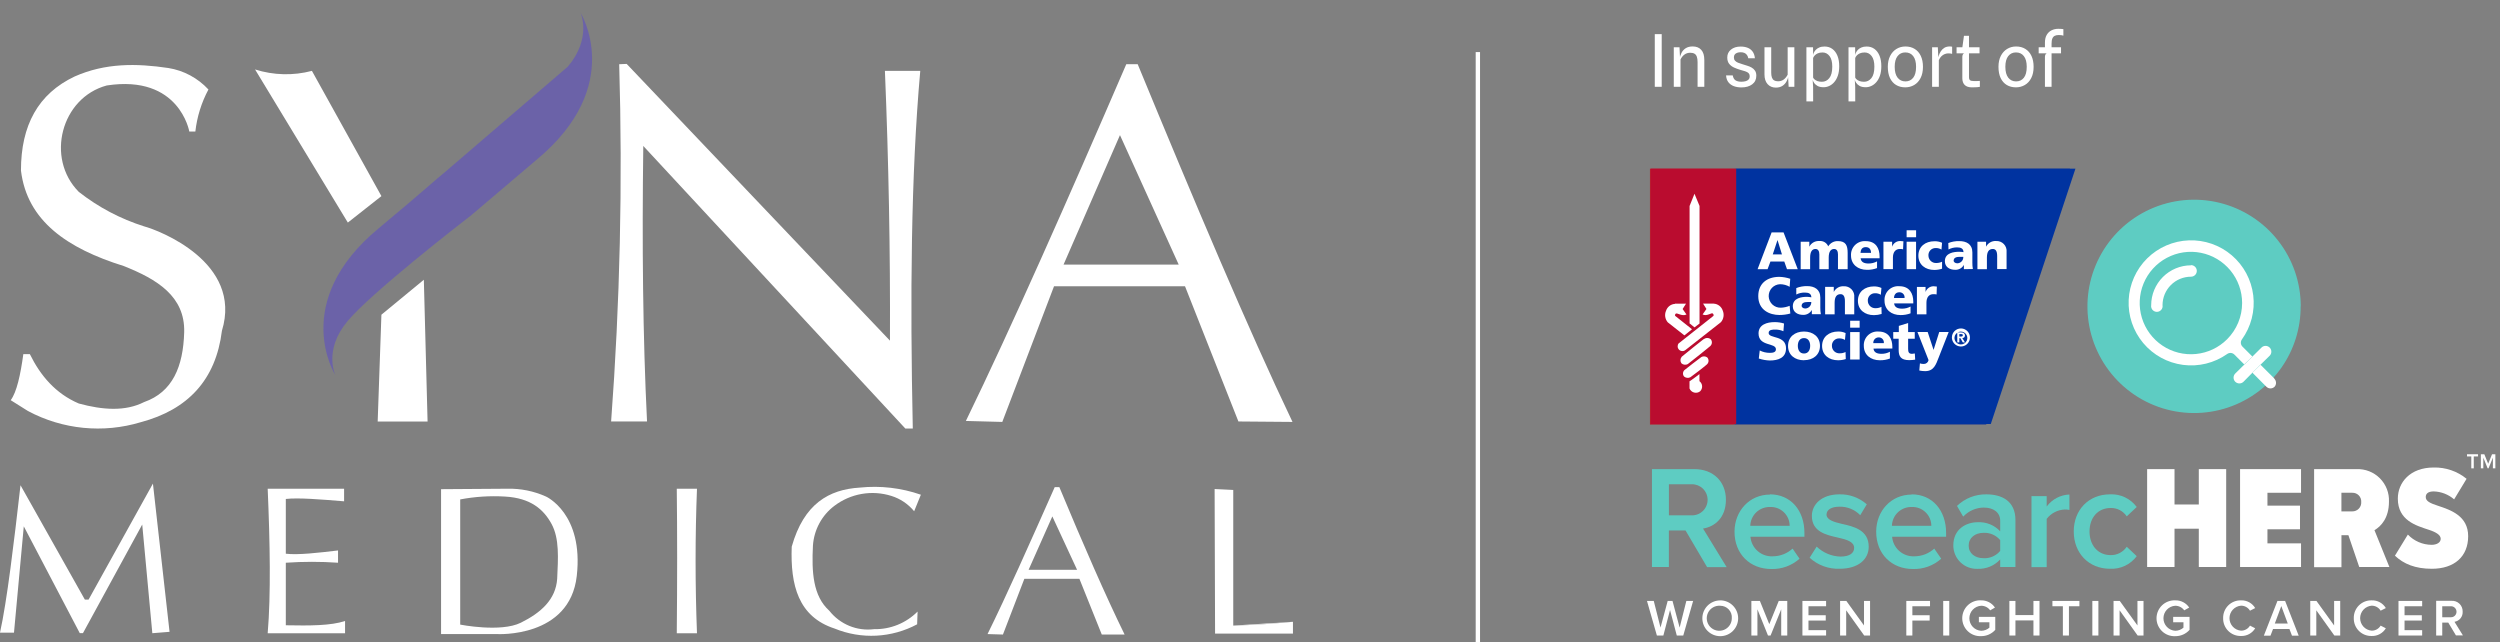 <svg width="576" height="148" viewBox="0 0 576 148" fill="none" xmlns="http://www.w3.org/2000/svg">
<rect x="0" y="0" width="576" height="148" fill="#808080" stroke="none"/>
<path d="M569.386 105.163H568.399V104.657H570.94V105.163H569.954V107.908H569.386V105.163Z" fill="white"/>
<path d="M574.361 105.447L573.357 107.908H573.153L572.158 105.447V107.908H571.589V104.657H572.389L573.277 106.851L574.166 104.657H574.93V107.908H574.361V105.447Z" fill="white"/>
<path d="M399.588 38.864V97.824H457.615L476.913 38.864H399.588Z" fill="#233E93"/>
<path d="M399.597 38.864H380.148V97.833H399.597V38.864Z" fill="#B82030"/>
<path d="M414.292 55.737H416.265V56.892C416.474 56.471 416.803 56.122 417.212 55.889C417.62 55.656 418.088 55.551 418.557 55.586C418.976 55.557 419.394 55.663 419.749 55.889C420.104 56.114 420.377 56.447 420.529 56.838C420.755 56.453 421.08 56.136 421.471 55.922C421.863 55.708 422.305 55.604 422.751 55.621C424.528 55.621 424.963 56.652 424.963 58.367V62.107H422.795V58.66C422.795 57.949 422.546 57.407 421.907 57.407C421.134 57.407 420.681 58.029 420.681 59.397V62.063H418.557V58.66C418.557 57.949 418.299 57.407 417.669 57.407C416.904 57.407 416.451 58.029 416.451 59.397V62.063H414.292V55.737Z" fill="white"/>
<path d="M430.329 58.295C430.329 57.567 429.992 56.972 429.121 56.972C428.25 56.972 427.966 57.567 427.922 58.295H430.329ZM427.948 59.504C428.064 60.392 428.73 60.721 429.778 60.721C430.449 60.722 431.109 60.554 431.698 60.232V61.814C430.964 62.096 430.183 62.235 429.396 62.223C427.335 62.223 425.762 60.988 425.762 58.891C425.735 58.446 425.802 58 425.961 57.583C426.12 57.166 426.367 56.789 426.685 56.475C427.002 56.162 427.383 55.92 427.802 55.767C428.221 55.614 428.667 55.552 429.112 55.586C431.431 55.586 432.275 57.256 432.275 59.139V59.504H427.948Z" fill="white"/>
<path d="M437.623 57.487C437.387 57.42 437.14 57.393 436.895 57.407C435.891 57.407 435.322 58.153 435.322 59.397V62.063H433.154V55.737H435.127V56.901C435.257 56.515 435.506 56.18 435.838 55.944C436.17 55.708 436.568 55.583 436.975 55.586C437.222 55.59 437.469 55.614 437.712 55.657L437.623 57.487Z" fill="white"/>
<path d="M440.591 54.697H438.432V53.089H440.591V54.697ZM438.432 55.737H440.591V62.072H438.432V55.737Z" fill="white"/>
<path d="M446.384 57.549C445.99 57.303 445.532 57.179 445.069 57.194C444.839 57.187 444.611 57.23 444.399 57.319C444.188 57.408 443.997 57.541 443.841 57.709C443.685 57.877 443.566 58.076 443.493 58.294C443.419 58.511 443.393 58.742 443.416 58.971C443.419 59.198 443.468 59.422 443.56 59.631C443.652 59.839 443.785 60.026 443.951 60.182C444.116 60.338 444.312 60.459 444.525 60.538C444.739 60.617 444.966 60.652 445.193 60.641C445.659 60.646 446.119 60.54 446.535 60.33L446.579 61.965C446.006 62.155 445.406 62.251 444.802 62.249C442.732 62.249 441.159 61.032 441.159 58.935C441.159 56.838 442.732 55.612 444.802 55.612C445.394 55.593 445.981 55.715 446.517 55.968L446.384 57.549Z" fill="white"/>
<path d="M453.528 62.072C453.438 61.577 453.397 61.074 453.404 60.57V58.216C453.404 56.279 452.027 55.55 450.427 55.55C449.573 55.531 448.724 55.685 447.931 56.003V57.487C448.541 57.156 449.227 56.991 449.921 57.007C450.703 57.007 451.342 57.238 451.351 58.109C451.017 58.05 450.678 58.02 450.338 58.02C449.192 58.02 447.113 58.251 447.113 60.188C447.113 61.556 448.215 62.187 449.45 62.187C449.857 62.203 450.26 62.103 450.613 61.898C450.965 61.694 451.252 61.394 451.44 61.032C451.44 61.37 451.44 61.69 451.485 62.036L453.528 62.072ZM449.166 60.064C449.166 59.451 449.743 59.22 450.472 59.22C450.8 59.22 451.111 59.22 451.36 59.264C451.38 59.638 451.251 60.005 451.001 60.285C450.751 60.564 450.402 60.734 450.028 60.757C449.521 60.757 449.139 60.499 449.139 60.064" fill="white"/>
<path d="M458.077 57.407C457.188 57.407 456.735 58.029 456.735 59.397V62.062H454.567V55.736H456.54V56.891C456.748 56.472 457.076 56.124 457.483 55.891C457.89 55.659 458.356 55.552 458.823 55.585" fill="white"/>
<path d="M411.928 72.316C411.118 72.541 410.281 72.655 409.44 72.653C407.21 72.653 404.625 71.507 404.625 68.3C404.625 65.341 406.668 63.857 409.431 63.857C410.277 63.881 411.115 64.028 411.919 64.293L411.733 66.132C411.073 65.744 410.321 65.538 409.556 65.536C408.859 65.592 408.211 65.913 407.745 66.433C407.279 66.953 407.031 67.633 407.053 68.331C407.075 69.029 407.364 69.692 407.862 70.183C408.359 70.673 409.026 70.953 409.725 70.965C410.445 70.946 411.155 70.795 411.821 70.521L411.928 72.316Z" fill="white"/>
<path d="M418.876 72.502C418.792 72.025 418.753 71.54 418.76 71.054V68.655C418.76 66.719 417.374 65.99 415.784 65.99C414.93 65.975 414.082 66.129 413.287 66.443V67.936C413.912 67.614 414.611 67.464 415.313 67.5C416.095 67.5 416.735 67.731 416.744 68.593C416.409 68.538 416.07 68.508 415.731 68.504C414.585 68.504 412.506 68.735 412.506 70.672C412.506 72.049 413.607 72.671 414.842 72.671C415.247 72.687 415.648 72.588 416 72.387C416.352 72.186 416.64 71.891 416.832 71.534C416.832 71.854 416.832 72.183 416.886 72.52L418.876 72.502ZM414.522 70.495C414.522 69.89 415.1 69.659 415.828 69.659C416.157 69.659 416.468 69.659 416.717 69.659C416.739 70.035 416.611 70.404 416.361 70.686C416.111 70.967 415.76 71.138 415.384 71.161C414.878 71.161 414.496 70.903 414.496 70.459" fill="white"/>
<path d="M419.862 66.167H421.834V67.331C422.04 66.912 422.366 66.563 422.772 66.331C423.177 66.098 423.642 65.992 424.109 66.025C424.444 66 424.78 66.048 425.095 66.168C425.409 66.287 425.693 66.475 425.926 66.716C426.159 66.958 426.337 67.249 426.445 67.567C426.553 67.885 426.59 68.223 426.552 68.557V72.502H424.366V69.437C424.366 68.246 423.958 67.847 423.371 67.847C422.483 67.847 422.021 68.469 422.021 69.828V72.493H419.862V66.167Z" fill="white"/>
<path d="M432.56 67.98C432.17 67.734 431.715 67.61 431.254 67.625C431.024 67.619 430.795 67.662 430.583 67.75C430.371 67.839 430.18 67.972 430.023 68.14C429.866 68.308 429.747 68.507 429.672 68.725C429.598 68.942 429.571 69.173 429.592 69.402C429.596 69.629 429.645 69.854 429.736 70.062C429.828 70.27 429.961 70.458 430.127 70.614C430.293 70.769 430.488 70.89 430.701 70.969C430.915 71.048 431.142 71.083 431.369 71.072C431.837 71.079 432.3 70.976 432.72 70.77V72.405C432.145 72.586 431.546 72.679 430.943 72.68C428.881 72.68 427.309 71.463 427.309 69.366C427.309 67.269 428.881 66.052 430.943 66.052C431.536 66.036 432.125 66.154 432.666 66.399L432.56 67.98Z" fill="white"/>
<path d="M439.879 69.979V69.579C439.879 67.687 438.991 66.025 436.725 66.025C436.28 65.993 435.832 66.056 435.413 66.211C434.994 66.365 434.613 66.607 434.295 66.921C433.977 67.235 433.729 67.613 433.569 68.03C433.409 68.447 433.34 68.894 433.367 69.34C433.367 71.436 434.948 72.662 437.009 72.662C437.792 72.674 438.57 72.539 439.302 72.263V70.708C438.715 71.025 438.058 71.191 437.392 71.188C436.334 71.188 435.677 70.85 435.552 69.979H439.879ZM435.535 68.735C435.535 68.007 435.952 67.412 436.734 67.412C437.516 67.412 437.933 68.007 437.933 68.735H435.535Z" fill="white"/>
<path d="M445.263 67.918C445.025 67.858 444.78 67.834 444.535 67.846C443.522 67.846 442.953 68.584 442.953 69.828V72.493H440.768V66.167H442.74V67.331C442.871 66.945 443.12 66.611 443.452 66.375C443.783 66.139 444.181 66.013 444.588 66.016C444.836 66.023 445.082 66.049 445.326 66.096L445.263 67.918Z" fill="white"/>
<path d="M404.963 80.827C405.674 81.204 406.468 81.397 407.273 81.387C407.975 81.387 408.65 81.245 408.65 80.57C408.65 78.979 404.687 79.974 404.687 76.882C404.687 74.839 406.66 74.279 408.339 74.279C409.071 74.271 409.8 74.379 410.498 74.599L410.356 76.376C409.771 76.117 409.138 75.986 408.499 75.994C407.93 75.994 406.988 76.038 406.988 76.776C406.988 78.153 410.951 77.229 410.951 80.33C410.951 82.533 409.174 83.129 407.273 83.129C406.424 83.127 405.581 83.005 404.767 82.764L404.963 80.827Z" fill="white"/>
<path d="M415.047 83.094C417.117 83.094 418.689 81.868 418.689 79.78C418.689 77.692 417.117 76.457 415.047 76.457C412.976 76.457 411.448 77.674 411.448 79.78C411.448 81.885 413.021 83.094 415.082 83.094H415.047ZM415.082 81.557C414.087 81.557 413.678 80.721 413.678 79.78C413.678 78.838 414.087 78.003 415.082 78.003C416.077 78.003 416.495 78.891 416.495 79.78C416.495 80.668 416.086 81.557 415.082 81.557Z" fill="white"/>
<path d="M424.384 78.419C423.991 78.172 423.533 78.048 423.069 78.064C422.839 78.056 422.61 78.098 422.397 78.186C422.184 78.275 421.993 78.407 421.836 78.576C421.678 78.744 421.559 78.944 421.485 79.162C421.411 79.38 421.385 79.612 421.408 79.841C421.412 80.068 421.462 80.292 421.554 80.499C421.647 80.707 421.779 80.894 421.945 81.05C422.11 81.205 422.305 81.326 422.518 81.406C422.731 81.485 422.958 81.521 423.185 81.511C423.653 81.52 424.116 81.417 424.535 81.209L424.58 82.826C424.008 83.021 423.407 83.117 422.803 83.11C420.733 83.11 419.16 81.893 419.16 79.805C419.16 77.717 420.733 76.482 422.803 76.482C423.394 76.465 423.982 76.587 424.517 76.838L424.384 78.419Z" fill="white"/>
<path d="M427.734 75.567H425.566V73.959H427.734V75.567ZM425.566 76.607H427.734V82.942H425.566V76.607Z" fill="white"/>
<path d="M435.188 80.409V80.01C435.188 78.126 434.3 76.456 432.034 76.456C431.589 76.422 431.142 76.484 430.722 76.637C430.303 76.791 429.922 77.032 429.604 77.345C429.285 77.658 429.038 78.036 428.878 78.452C428.718 78.869 428.649 79.315 428.675 79.761C428.675 81.858 430.257 83.093 432.318 83.093C433.102 83.105 433.88 82.967 434.611 82.684V81.147C434.023 81.461 433.367 81.626 432.7 81.627C431.652 81.627 430.985 81.28 430.861 80.409H435.188ZM430.834 79.165C430.888 78.437 431.261 77.85 432.043 77.85C432.825 77.85 433.242 78.437 433.242 79.165H430.834Z" fill="white"/>
<path d="M435.385 76.607H436.655V75.176L438.779 74.51V76.607H440.289V78.162H438.779V80.472C438.779 81.236 438.957 81.627 439.667 81.627C439.885 81.618 440.102 81.591 440.316 81.547L440.396 82.969C439.946 83.035 439.492 83.073 439.037 83.084C437.1 83.084 436.638 82.195 436.638 80.721V78.162H435.385V76.607Z" fill="white"/>
<path d="M441.471 83.831C441.758 83.923 442.058 83.968 442.36 83.964C442.617 83.967 442.867 83.879 443.067 83.717C443.266 83.555 443.403 83.328 443.452 83.075L440.92 76.581H443.248L444.59 80.721L445.878 76.581H448.037L445.745 82.489C445.123 84.079 444.661 85.625 442.679 85.625C442.228 85.629 441.777 85.578 441.338 85.474L441.471 83.831Z" fill="white"/>
<path d="M450.47 77.629V77.06H450.808C451.003 77.06 451.261 77.06 451.261 77.318C451.261 77.576 451.101 77.629 450.861 77.629H450.47ZM449.981 78.979H450.47V78.011H450.701L451.243 78.979H451.75L451.145 77.984C451.492 77.984 451.75 77.789 451.75 77.371C451.75 76.954 451.421 76.678 450.861 76.678H449.973L449.981 78.979ZM448.764 77.842C448.77 78.247 448.895 78.642 449.124 78.976C449.353 79.31 449.676 79.569 450.052 79.72C450.428 79.871 450.84 79.907 451.236 79.824C451.633 79.742 451.996 79.543 452.28 79.254C452.564 78.965 452.756 78.599 452.832 78.201C452.908 77.803 452.865 77.391 452.708 77.018C452.55 76.644 452.286 76.326 451.948 76.103C451.61 75.88 451.213 75.761 450.808 75.763C450.537 75.765 450.269 75.821 450.02 75.927C449.771 76.032 449.545 76.186 449.355 76.379C449.166 76.572 449.016 76.801 448.914 77.052C448.813 77.303 448.762 77.571 448.764 77.842ZM449.351 77.842C449.38 77.56 449.49 77.293 449.668 77.072C449.847 76.851 450.085 76.687 450.354 76.599C450.624 76.511 450.913 76.504 451.187 76.577C451.461 76.65 451.708 76.801 451.898 77.012C452.088 77.222 452.212 77.484 452.257 77.764C452.301 78.044 452.263 78.331 452.148 78.59C452.033 78.849 451.845 79.069 451.607 79.223C451.369 79.377 451.091 79.459 450.808 79.459C450.604 79.454 450.404 79.407 450.219 79.322C450.034 79.237 449.869 79.115 449.732 78.963C449.596 78.812 449.492 78.635 449.426 78.442C449.361 78.249 449.335 78.045 449.351 77.842Z" fill="white"/>
<path d="M392.204 78.207C392.433 78.029 392.717 77.936 393.007 77.944C393.297 77.952 393.575 78.061 393.794 78.251C393.988 78.481 394.085 78.778 394.063 79.079C394.042 79.379 393.904 79.659 393.679 79.859C393.163 80.321 389.316 83.413 388.57 84C388.337 84.122 388.071 84.169 387.81 84.134C387.549 84.099 387.305 83.984 387.113 83.804C386.962 83.577 386.89 83.306 386.906 83.034C386.922 82.762 387.026 82.502 387.202 82.294C387.628 81.903 391.813 78.518 392.213 78.207" fill="white"/>
<path d="M391.493 82.489C391.711 82.314 391.982 82.218 392.261 82.218C392.541 82.218 392.812 82.314 393.03 82.489C393.219 82.719 393.313 83.014 393.291 83.311C393.27 83.609 393.135 83.887 392.914 84.088C392.337 84.639 389.565 86.754 389.165 87.038C388.935 87.162 388.673 87.212 388.414 87.182C388.155 87.152 387.911 87.042 387.717 86.869C387.53 86.653 387.436 86.372 387.452 86.087C387.469 85.802 387.595 85.534 387.805 85.341C388.312 84.897 391.057 82.764 391.493 82.453" fill="white"/>
<path d="M391.226 86.318V87.935C391.422 88.069 391.583 88.249 391.696 88.457C391.808 88.666 391.869 88.899 391.874 89.137C391.879 89.374 391.826 89.609 391.722 89.822C391.618 90.035 391.464 90.221 391.273 90.362C391.083 90.504 390.862 90.599 390.627 90.638C390.393 90.677 390.153 90.66 389.927 90.587C389.701 90.515 389.495 90.39 389.327 90.222C389.159 90.054 389.034 89.849 388.961 89.623V87.935C389.352 87.722 391.209 86.282 391.209 86.282" fill="white"/>
<path d="M390.088 44.658L391.235 47.474V74.626L390.106 75.515L388.978 74.6V47.474L390.088 44.658Z" fill="white"/>
<path d="M394.487 70.033H392.053L392.79 71.268L391.902 72.529C392.924 73.045 393.954 72.023 394.23 72.316C394.39 72.467 394.523 72.752 394.345 72.885L386.482 79.229C386.315 79.44 386.231 79.705 386.248 79.974C386.264 80.243 386.379 80.497 386.571 80.686C386.755 80.877 387.004 80.993 387.269 81.01C387.534 81.026 387.795 80.942 388.001 80.775L396.131 74.306C396.438 73.943 396.638 73.501 396.71 73.031C396.783 72.561 396.724 72.08 396.54 71.641C396.402 71.197 396.132 70.805 395.765 70.519C395.398 70.233 394.952 70.066 394.487 70.042" fill="white"/>
<path d="M385.682 70.05H388.197L387.424 71.268L388.312 72.538C387.281 73.053 386.144 72.058 385.86 72.352C385.718 72.511 385.611 72.769 385.78 72.894L389.583 75.941L387.806 77.327L384.021 74.315C383.711 73.953 383.509 73.511 383.437 73.041C383.365 72.57 383.425 72.088 383.612 71.65C383.748 71.201 384.021 70.806 384.392 70.519C384.763 70.233 385.214 70.069 385.682 70.05Z" fill="white"/>
<path d="M404.483 62.072H406.748L407.415 60.295H410.56L411.182 62.072H413.634L410.4 53.578H407.673L404.483 62.072ZM410.036 58.615H407.895L408.979 55.292L410.036 58.615Z" fill="white"/>
<path d="M389.849 111.569H384.518V118.739H389.849C390.32 118.739 390.786 118.647 391.221 118.466C391.656 118.286 392.051 118.022 392.384 117.689C392.717 117.356 392.981 116.961 393.161 116.526C393.341 116.091 393.434 115.625 393.434 115.154C393.434 114.684 393.341 114.217 393.161 113.782C392.981 113.347 392.717 112.952 392.384 112.619C392.051 112.286 391.656 112.022 391.221 111.842C390.786 111.662 390.32 111.569 389.849 111.569ZM388.348 122.222H384.509V130.636H380.609V108.086H390.382C394.78 108.086 397.65 110.992 397.65 115.15C397.65 119.308 395.047 121.369 392.381 121.778L397.819 130.663H393.314L388.348 122.222Z" fill="#5ECCC2"/>
<path d="M403.257 121.138H412.337C412.335 120.552 412.215 119.973 411.984 119.434C411.752 118.896 411.414 118.41 410.99 118.006C410.566 117.602 410.064 117.288 409.516 117.082C408.967 116.877 408.382 116.785 407.797 116.811C406.623 116.787 405.488 117.229 404.639 118.04C403.79 118.85 403.296 119.964 403.266 121.138H403.257ZM407.797 113.897C412.63 113.897 415.74 117.655 415.74 122.782V123.67H403.301C403.406 124.941 404 126.12 404.958 126.961C405.916 127.801 407.164 128.237 408.437 128.175C410.13 128.173 411.762 127.539 413.012 126.398L414.612 128.726C412.82 130.331 410.477 131.181 408.072 131.098C403.239 131.098 399.632 127.677 399.632 122.506C399.632 117.771 403.035 113.95 407.806 113.95" fill="#5ECCC2"/>
<path d="M418.557 125.936C420.03 127.353 421.977 128.173 424.021 128.237C426.127 128.237 427.193 127.455 427.193 126.238C427.193 124.825 425.487 124.31 423.523 123.874C420.751 123.261 417.455 122.524 417.455 118.872C417.455 116.207 419.721 113.897 423.79 113.897C426.111 113.836 428.369 114.659 430.107 116.198L428.597 118.703C427.982 118.065 427.241 117.561 426.421 117.223C425.602 116.885 424.721 116.72 423.834 116.74C421.995 116.74 420.831 117.415 420.831 118.57C420.831 119.725 422.431 120.258 424.332 120.694C427.131 121.307 430.551 122.115 430.551 125.971C430.551 128.841 428.188 131.044 423.843 131.044C421.298 131.135 418.819 130.222 416.94 128.503L418.557 125.936Z" fill="#5ECCC2"/>
<path d="M435.899 121.138H444.98C444.978 120.552 444.858 119.973 444.626 119.434C444.395 118.896 444.057 118.41 443.632 118.006C443.208 117.602 442.707 117.288 442.158 117.082C441.609 116.877 441.025 116.785 440.44 116.811C439.264 116.785 438.126 117.225 437.275 118.037C436.424 118.848 435.93 119.963 435.899 121.138ZM440.44 113.897C445.273 113.897 448.383 117.655 448.383 122.782V123.67H435.944C436.048 124.941 436.642 126.12 437.601 126.961C438.559 127.801 439.806 128.237 441.079 128.175C442.773 128.173 444.404 127.539 445.655 126.398L447.254 128.726C445.462 130.331 443.119 131.181 440.715 131.098C435.882 131.098 432.274 127.677 432.274 122.506C432.274 117.771 435.677 113.95 440.448 113.95" fill="#5ECCC2"/>
<path d="M460.848 124.452C460.385 123.892 459.798 123.448 459.133 123.155C458.468 122.862 457.744 122.728 457.019 122.764C455.046 122.764 453.58 123.91 453.58 125.705C453.58 127.499 455.046 128.61 457.019 128.61C457.744 128.644 458.468 128.51 459.132 128.217C459.797 127.924 460.384 127.48 460.848 126.922V124.452ZM460.848 128.894C460.189 129.608 459.383 130.172 458.486 130.546C457.589 130.92 456.622 131.096 455.651 131.062C454.923 131.092 454.196 130.974 453.516 130.716C452.835 130.457 452.213 130.063 451.689 129.557C451.165 129.051 450.749 128.444 450.466 127.773C450.184 127.101 450.04 126.38 450.044 125.651C450.044 121.893 453.012 120.32 455.651 120.32C456.618 120.267 457.585 120.428 458.483 120.79C459.381 121.152 460.189 121.708 460.848 122.417V119.983C460.848 118.09 459.32 116.944 457.081 116.944C456.187 116.95 455.304 117.138 454.485 117.497C453.666 117.856 452.929 118.379 452.319 119.032L450.888 116.562C452.704 114.814 455.138 113.855 457.659 113.897C461.212 113.897 464.358 115.425 464.358 119.814V130.636H460.848V128.894Z" fill="#5ECCC2"/>
<path d="M468.054 114.305H471.554V116.704C472.165 115.88 472.953 115.202 473.86 114.723C474.768 114.243 475.771 113.973 476.796 113.932V117.486C476.434 117.413 476.064 117.38 475.695 117.388C474.889 117.426 474.101 117.638 473.386 118.011C472.671 118.384 472.046 118.908 471.554 119.548V130.671H468.054V114.305Z" fill="#5ECCC2"/>
<path d="M486.134 113.897C487.323 113.835 488.509 114.068 489.585 114.577C490.661 115.086 491.594 115.853 492.301 116.811L489.999 118.97C489.597 118.36 489.046 117.862 488.397 117.525C487.749 117.187 487.025 117.021 486.294 117.042C483.362 117.042 481.425 119.272 481.425 122.453C481.425 125.633 483.362 127.899 486.294 127.899C487.024 127.914 487.746 127.745 488.393 127.408C489.041 127.072 489.593 126.577 489.999 125.971L492.301 128.139C491.593 129.095 490.659 129.861 489.583 130.368C488.507 130.875 487.322 131.107 486.134 131.044C481.23 131.044 477.792 127.428 477.792 122.453C477.792 117.477 481.23 113.897 486.134 113.897Z" fill="#5ECCC2"/>
<path d="M506.605 121.814H501.008V130.636H494.7V108.086H501.008V116.234H506.605V108.086H512.913V130.636H506.605V121.814Z" fill="white"/>
<path d="M516.111 108.086H530.158V113.533H522.419V116.5H529.918V121.947H522.419V125.19H530.158V130.636H516.111V108.086Z" fill="white"/>
<path d="M541.959 113.533H539.462V117.824H541.959C542.24 117.83 542.52 117.777 542.78 117.669C543.041 117.56 543.275 117.399 543.47 117.195C543.665 116.991 543.815 116.749 543.911 116.485C544.007 116.22 544.047 115.938 544.029 115.656C544.046 115.378 544.005 115.098 543.908 114.836C543.811 114.574 543.66 114.335 543.465 114.135C543.27 113.935 543.035 113.778 542.776 113.674C542.516 113.571 542.238 113.522 541.959 113.533ZM541.07 123.306H539.471V130.681H533.172V108.087H542.945C543.94 108.048 544.932 108.215 545.858 108.579C546.785 108.943 547.626 109.495 548.328 110.201C549.03 110.907 549.579 111.75 549.938 112.679C550.298 113.607 550.461 114.6 550.417 115.594C550.417 119.379 548.551 121.307 547.076 122.151L550.515 130.636H543.567L541.07 123.306Z" fill="white"/>
<path d="M554.769 123.164C555.477 123.904 556.326 124.495 557.266 124.901C558.206 125.307 559.219 125.52 560.243 125.527C561.442 125.527 562.339 124.994 562.339 124.141C562.339 123.288 561.335 122.622 559.567 122.053C556.706 121.102 552.459 119.921 552.459 114.883C552.459 111.196 555.258 107.713 560.731 107.713C563.484 107.651 566.169 108.574 568.301 110.316L565.431 115.052C564.122 113.919 562.462 113.273 560.731 113.222C559.327 113.222 558.892 113.835 558.892 114.51C558.892 115.461 559.86 115.932 561.726 116.536C564.596 117.486 568.665 118.837 568.665 123.537C568.665 128.237 565.467 131.045 560.296 131.045C556.458 131.045 553.792 129.925 551.793 128.033L554.769 123.164Z" fill="white"/>
<path d="M388.534 138.455L386.988 144.594L385.345 138.455H384.234L382.581 144.594L381.027 138.455H379.463L381.746 146.425H383.239L384.776 140.543L386.331 146.425H387.824L390.098 138.455H388.534Z" fill="white"/>
<path d="M396.344 139.565C395.765 139.521 395.186 139.651 394.683 139.941C394.18 140.23 393.775 140.664 393.522 141.187C393.27 141.71 393.18 142.297 393.266 142.871C393.352 143.445 393.609 143.98 394.003 144.406C394.398 144.832 394.911 145.129 395.477 145.259C396.043 145.389 396.635 145.345 397.176 145.133C397.716 144.921 398.18 144.551 398.507 144.071C398.835 143.592 399.01 143.025 399.009 142.444C399.039 142.076 398.992 141.707 398.871 141.358C398.751 141.01 398.559 140.69 398.308 140.42C398.058 140.149 397.754 139.934 397.416 139.786C397.078 139.639 396.713 139.564 396.344 139.565ZM396.344 138.321C397.439 138.321 398.488 138.756 399.262 139.53C400.036 140.304 400.471 141.354 400.471 142.448C400.471 143.543 400.036 144.593 399.262 145.367C398.488 146.141 397.439 146.575 396.344 146.575C395.251 146.575 394.202 146.141 393.429 145.368C392.656 144.595 392.221 143.546 392.221 142.453C392.221 141.359 392.656 140.311 393.429 139.538C394.202 138.765 395.251 138.33 396.344 138.33" fill="white"/>
<path d="M409.823 138.455L407.646 143.812L405.478 138.455H403.515V146.425H404.91V140.383L407.344 146.425H407.939L410.392 140.383V146.425H411.786V138.455H409.823Z" fill="white"/>
<path d="M415.277 138.455V146.425H420.732V145.19H416.672V142.977H420.652V141.751H416.672V139.681H420.732V138.455H415.277Z" fill="white"/>
<path d="M429.467 138.455V144.106L425.398 138.455H423.958V146.425H425.362V140.614L429.511 146.425H430.862V138.455H429.467Z" fill="white"/>
<path d="M439.214 138.455V146.425H440.609V142.977H444.589V141.751H440.609V139.681H444.678V138.455H439.214Z" fill="white"/>
<path d="M449.112 138.455H447.717V146.425H449.112V138.455Z" fill="white"/>
<path d="M456.423 138.321C457.056 138.303 457.683 138.445 458.246 138.736C458.808 139.027 459.288 139.456 459.639 139.983L458.537 140.623C458.301 140.294 457.99 140.027 457.63 139.843C457.27 139.659 456.871 139.564 456.467 139.565C455.73 139.606 455.037 139.928 454.529 140.464C454.022 141 453.74 141.71 453.74 142.448C453.74 143.187 454.022 143.897 454.529 144.433C455.037 144.969 455.73 145.291 456.467 145.332C457.164 145.326 457.835 145.071 458.36 144.612V143.377H455.934V142.133H459.71V145.118C459.298 145.581 458.791 145.95 458.224 146.2C457.657 146.45 457.042 146.575 456.423 146.567C455.865 146.592 455.307 146.505 454.784 146.309C454.26 146.113 453.782 145.814 453.378 145.428C452.974 145.042 452.652 144.578 452.433 144.065C452.213 143.551 452.1 142.998 452.1 142.44C452.1 141.881 452.213 141.328 452.433 140.814C452.652 140.301 452.974 139.837 453.378 139.451C453.782 139.065 454.26 138.766 454.784 138.57C455.307 138.374 455.865 138.287 456.423 138.313" fill="white"/>
<path d="M468.506 138.455V141.716H464.357V138.455H462.962V146.425H464.357V142.942H468.506V146.425H469.901V138.455H468.506Z" fill="white"/>
<path d="M472.878 138.455V139.681H475.286V146.425H476.681V139.681H479.098V138.455H472.878Z" fill="white"/>
<path d="M483.47 138.455H482.075V146.425H483.47V138.455Z" fill="white"/>
<path d="M492.47 138.455V144.106L488.391 138.455H486.961V146.425H488.356V140.614L492.514 146.425H493.865V138.455H492.47Z" fill="white"/>
<path d="M501.185 138.322C501.817 138.303 502.443 138.445 503.005 138.736C503.566 139.027 504.044 139.456 504.393 139.983L503.247 140.623C503.012 140.295 502.703 140.027 502.344 139.844C501.986 139.66 501.588 139.564 501.185 139.565C500.448 139.606 499.755 139.928 499.248 140.464C498.741 141 498.458 141.71 498.458 142.449C498.458 143.187 498.741 143.897 499.248 144.433C499.755 144.969 500.448 145.291 501.185 145.332C501.879 145.325 502.547 145.07 503.069 144.612V143.377H500.697V142.133H504.473V145.118C504.061 145.582 503.554 145.952 502.987 146.204C502.42 146.455 501.806 146.582 501.185 146.576C500.627 146.601 500.07 146.514 499.546 146.318C499.023 146.122 498.545 145.823 498.141 145.437C497.737 145.051 497.415 144.587 497.195 144.074C496.976 143.56 496.862 143.007 496.862 142.449C496.862 141.89 496.976 141.337 497.195 140.823C497.415 140.31 497.737 139.846 498.141 139.46C498.545 139.074 499.023 138.775 499.546 138.579C500.07 138.383 500.627 138.296 501.185 138.322Z" fill="white"/>
<path d="M512.212 142.444C512.196 141.898 512.291 141.355 512.493 140.848C512.694 140.34 512.998 139.88 513.384 139.494C513.77 139.107 514.231 138.804 514.738 138.603C515.245 138.401 515.789 138.306 516.334 138.322C516.987 138.296 517.635 138.448 518.209 138.761C518.783 139.074 519.262 139.536 519.595 140.099L518.396 140.703C518.183 140.347 517.881 140.053 517.519 139.85C517.157 139.648 516.749 139.543 516.334 139.548C515.61 139.605 514.934 139.933 514.44 140.466C513.947 141 513.673 141.7 513.673 142.426C513.673 143.153 513.947 143.853 514.44 144.387C514.934 144.92 515.61 145.248 516.334 145.305C516.75 145.311 517.16 145.207 517.522 145.002C517.885 144.798 518.186 144.501 518.396 144.141L519.595 144.754C519.261 145.316 518.782 145.777 518.208 146.089C517.634 146.402 516.987 146.555 516.334 146.531C515.789 146.547 515.245 146.451 514.738 146.25C514.231 146.048 513.77 145.745 513.384 145.359C512.998 144.973 512.694 144.512 512.493 144.005C512.291 143.498 512.196 142.954 512.212 142.409" fill="white"/>
<path d="M525.61 139.637L527.102 143.661H524.117L525.61 139.637ZM524.721 138.455L521.594 146.451H523.122L523.708 144.923H527.484L528.071 146.451H529.617L526.489 138.455H524.721Z" fill="white"/>
<path d="M537.781 138.455V144.106L533.712 138.455H532.282V146.425H533.677V140.614L537.835 146.425H539.185V138.455H537.781Z" fill="white"/>
<path d="M542.313 142.444C542.298 141.898 542.393 141.355 542.595 140.848C542.796 140.34 543.099 139.88 543.485 139.494C543.871 139.107 544.332 138.804 544.84 138.603C545.347 138.401 545.89 138.306 546.436 138.322C547.089 138.296 547.737 138.448 548.311 138.761C548.885 139.074 549.364 139.536 549.697 140.099L548.497 140.703C548.284 140.347 547.982 140.054 547.62 139.851C547.259 139.649 546.85 139.544 546.436 139.548C545.712 139.605 545.035 139.933 544.542 140.466C544.049 141 543.775 141.7 543.775 142.426C543.775 143.153 544.049 143.853 544.542 144.387C545.035 144.92 545.712 145.248 546.436 145.305C546.852 145.31 547.262 145.205 547.624 145.001C547.986 144.797 548.287 144.5 548.497 144.141L549.697 144.754C549.363 145.316 548.884 145.777 548.31 146.089C547.736 146.402 547.089 146.555 546.436 146.531C545.89 146.547 545.347 146.451 544.84 146.25C544.332 146.048 543.871 145.745 543.485 145.359C543.099 144.973 542.796 144.512 542.595 144.005C542.393 143.498 542.298 142.954 542.313 142.409" fill="white"/>
<path d="M552.612 138.455V146.425H558.067V145.19H554.007V142.977H557.987V141.751H554.007V139.681H558.067V138.455H552.612Z" fill="white"/>
<path d="M564.606 139.681H562.695V142.213H564.606C564.781 142.228 564.957 142.206 565.123 142.149C565.29 142.092 565.442 142.001 565.572 141.882C565.701 141.763 565.804 141.618 565.875 141.457C565.946 141.296 565.982 141.123 565.982 140.947C565.982 140.771 565.946 140.597 565.875 140.436C565.804 140.275 565.701 140.131 565.572 140.012C565.442 139.893 565.29 139.802 565.123 139.745C564.957 139.688 564.781 139.666 564.606 139.681ZM564.081 143.448H562.695V146.424H561.292V138.428H564.792C565.132 138.401 565.473 138.447 565.794 138.562C566.114 138.676 566.407 138.857 566.653 139.093C566.899 139.329 567.092 139.614 567.22 139.929C567.348 140.245 567.408 140.584 567.395 140.925C567.429 141.479 567.254 142.025 566.906 142.457C566.557 142.889 566.06 143.176 565.512 143.261L567.458 146.398H565.849L564.081 143.448Z" fill="white"/>
<path d="M530.07 70.583C530.088 75.644 528.536 80.586 525.628 84.728C525.246 85.27 524.846 85.794 524.42 86.301C523.461 87.446 522.402 88.505 521.257 89.464C520.75 89.89 520.226 90.29 519.684 90.672C515.185 93.845 509.751 95.415 504.254 95.13C498.756 94.847 493.513 92.725 489.365 89.106C485.217 85.486 482.404 80.579 481.377 75.171C480.351 69.762 481.17 64.165 483.703 59.278C486.237 54.391 490.338 50.495 495.349 48.217C500.36 45.938 505.991 45.408 511.34 46.711C516.689 48.014 521.445 51.076 524.846 55.404C528.247 59.733 530.096 65.078 530.097 70.583" fill="#5ECCC2"/>
<path d="M504.811 61.13C502.378 61.134 500.046 62.103 498.326 63.823C496.606 65.543 495.637 67.875 495.633 70.308C495.602 70.497 495.612 70.692 495.662 70.877C495.713 71.062 495.803 71.235 495.926 71.383C496.052 71.528 496.207 71.645 496.382 71.726C496.556 71.807 496.746 71.851 496.939 71.854C497.131 71.852 497.322 71.81 497.496 71.728C497.671 71.647 497.826 71.529 497.952 71.383C498.078 71.237 498.171 71.065 498.221 70.879C498.272 70.693 498.28 70.497 498.245 70.308C498.247 68.568 498.94 66.9 500.171 65.671C501.402 64.441 503.071 63.751 504.811 63.751C505.164 63.751 505.503 63.61 505.753 63.36C506.003 63.11 506.143 62.771 506.143 62.418C506.143 62.064 506.003 61.725 505.753 61.475C505.503 61.225 505.164 61.085 504.811 61.085" fill="white"/>
<path d="M524.02 87.224L520.83 84.044L518.955 85.874L522.198 89.126C522.33 89.251 522.486 89.348 522.656 89.411C522.827 89.473 523.008 89.501 523.19 89.49C523.371 89.481 523.548 89.434 523.711 89.353C523.874 89.272 524.018 89.158 524.135 89.019C524.328 88.755 524.419 88.43 524.393 88.104C524.367 87.778 524.225 87.472 523.993 87.242" fill="white"/>
<path d="M513.127 78.162C511.197 80.092 508.657 81.294 505.94 81.561C503.224 81.829 500.498 81.146 498.229 79.629C495.959 78.112 494.286 75.856 493.493 73.243C492.701 70.631 492.839 67.825 493.884 65.303C494.929 62.781 496.815 60.699 499.223 59.413C501.63 58.126 504.41 57.714 507.087 58.246C509.764 58.779 512.174 60.224 513.906 62.334C515.637 64.444 516.584 67.09 516.584 69.819C516.582 72.948 515.339 75.949 513.127 78.162ZM516.681 79.877C516.458 79.662 516.321 79.373 516.295 79.064C516.269 78.755 516.355 78.447 516.539 78.198C518.65 75.264 519.582 71.644 519.15 68.056C518.717 64.468 516.952 61.173 514.205 58.825C511.458 56.477 507.928 55.247 504.316 55.379C500.705 55.51 497.274 56.994 494.705 59.536C492.136 62.079 490.616 65.493 490.447 69.103C490.277 72.714 491.47 76.256 493.789 79.028C496.108 81.8 499.384 83.599 502.968 84.069C506.551 84.539 510.181 83.645 513.136 81.565C513.386 81.381 513.694 81.294 514.003 81.321C514.311 81.347 514.6 81.484 514.815 81.707L517.063 83.955L518.956 82.151L516.681 79.877Z" fill="white"/>
<path d="M522.891 82C523.023 81.879 523.128 81.732 523.202 81.569C523.275 81.406 523.315 81.23 523.319 81.051C523.323 80.872 523.291 80.694 523.225 80.528C523.159 80.362 523.06 80.21 522.934 80.083C522.808 79.956 522.658 79.856 522.492 79.788C522.326 79.72 522.149 79.686 521.97 79.689C521.791 79.691 521.614 79.729 521.45 79.801C521.287 79.873 521.139 79.978 521.016 80.108L518.955 82.151L517.098 83.99L515.001 86.061C514.751 86.312 514.611 86.652 514.611 87.007C514.611 87.362 514.751 87.702 515.001 87.953C515.255 88.203 515.596 88.343 515.952 88.344C516.304 88.346 516.643 88.209 516.894 87.962L518.955 85.874L520.803 84.044L522.891 82Z" fill="white"/>
<path d="M400.005 38.864V97.682H458.68L478.183 38.864H400.005Z" fill="#0033A0"/>
<path d="M400.014 38.864H380.351V97.691H400.014V38.864Z" fill="#BA0C2F"/>
<path d="M414.877 55.693H416.867V56.839C417.08 56.419 417.412 56.072 417.821 55.84C418.231 55.607 418.699 55.501 419.168 55.532C419.597 55.487 420.029 55.582 420.399 55.803C420.769 56.024 421.058 56.359 421.221 56.759C421.454 56.375 421.785 56.061 422.18 55.848C422.575 55.636 423.02 55.533 423.469 55.55C425.29 55.55 425.699 56.581 425.699 58.287V62.019H423.469V58.616C423.469 57.905 423.22 57.363 422.58 57.363C421.807 57.363 421.336 57.985 421.336 59.353V62.019H419.177V58.616C419.177 57.905 418.911 57.363 418.289 57.363C417.516 57.363 417.054 57.985 417.054 59.353V62.019H414.877V55.693Z" fill="white"/>
<path d="M428.685 59.504C428.801 60.392 429.467 60.712 430.533 60.712C431.209 60.713 431.875 60.545 432.47 60.223V61.769C431.729 62.049 430.942 62.185 430.151 62.169C428.063 62.169 426.473 60.943 426.473 58.855C426.448 58.408 426.52 57.961 426.683 57.544C426.846 57.127 427.096 56.75 427.416 56.438C427.737 56.126 428.121 55.886 428.542 55.734C428.963 55.583 429.412 55.523 429.858 55.559C432.203 55.559 433.056 57.22 433.056 59.113V59.504H428.685ZM431.084 58.26C431.084 57.531 430.746 56.936 429.876 56.936C429.005 56.936 428.703 57.531 428.658 58.26H431.084Z" fill="white"/>
<path d="M438.467 57.443C438.227 57.376 437.978 57.349 437.73 57.363C436.708 57.363 436.13 58.109 436.13 59.344V62.01H433.945V55.692H435.944V56.839C436.077 56.452 436.329 56.117 436.664 55.882C437 55.648 437.4 55.525 437.81 55.532C438.056 55.538 438.303 55.559 438.547 55.595L438.467 57.443Z" fill="white"/>
<path d="M439.285 55.692H441.461V62.018H439.285V55.692ZM441.47 54.661H439.285V53.053H441.47V54.661Z" fill="white"/>
<path d="M447.317 57.505C446.921 57.257 446.46 57.134 445.993 57.15C445.762 57.141 445.531 57.182 445.317 57.27C445.103 57.357 444.91 57.489 444.751 57.658C444.592 57.826 444.471 58.026 444.395 58.245C444.32 58.464 444.292 58.696 444.314 58.927C444.319 59.153 444.37 59.377 444.463 59.584C444.555 59.791 444.688 59.977 444.854 60.133C445.019 60.288 445.213 60.409 445.426 60.489C445.638 60.569 445.864 60.605 446.091 60.597C446.561 60.605 447.027 60.502 447.45 60.295V61.912C446.876 62.099 446.277 62.195 445.673 62.196C443.594 62.196 441.995 60.988 441.995 58.9C441.995 56.812 443.594 55.586 445.673 55.586C446.284 55.563 446.892 55.681 447.45 55.932L447.317 57.505Z" fill="white"/>
<path d="M450.133 60.011C450.133 59.406 450.71 59.175 451.457 59.175C451.785 59.175 452.105 59.175 452.345 59.175C452.355 59.362 452.327 59.549 452.265 59.725C452.202 59.901 452.105 60.063 451.98 60.202C451.854 60.34 451.703 60.453 451.534 60.533C451.365 60.613 451.181 60.659 450.995 60.668C450.488 60.668 450.106 60.419 450.106 59.975L450.133 60.011ZM454.549 61.983C454.462 61.49 454.423 60.99 454.433 60.49V58.162C454.433 56.234 453.038 55.55 451.421 55.55C450.556 55.529 449.695 55.68 448.889 55.995L448.933 57.478C449.551 57.15 450.242 56.985 450.941 56.998C451.732 56.998 452.372 57.23 452.39 58.091C452.051 58.039 451.71 58.013 451.368 58.011C450.204 58.011 448.098 58.242 448.098 60.17C448.098 61.548 449.218 62.161 450.47 62.161C450.878 62.179 451.283 62.083 451.638 61.881C451.994 61.68 452.285 61.383 452.478 61.023C452.478 61.352 452.478 61.672 452.478 62.018L454.549 61.983Z" fill="white"/>
<path d="M455.598 55.692H457.588V56.838C457.803 56.418 458.136 56.07 458.547 55.838C458.957 55.606 459.427 55.5 459.898 55.532C460.23 55.512 460.562 55.565 460.871 55.686C461.181 55.808 461.46 55.995 461.69 56.235C461.92 56.475 462.095 56.762 462.203 57.076C462.311 57.391 462.349 57.725 462.315 58.056V62H460.147V58.962C460.147 57.771 459.738 57.362 459.143 57.362C458.254 57.362 457.783 57.984 457.783 59.353V62.018H455.598V55.692Z" fill="white"/>
<path d="M412.488 72.236C411.669 72.461 410.823 72.575 409.973 72.573C407.717 72.573 405.104 71.436 405.104 68.229C405.104 65.279 407.166 63.786 409.965 63.786C410.817 63.809 411.662 63.959 412.47 64.231L412.337 66.079C411.664 65.69 410.901 65.485 410.124 65.483C409.769 65.495 409.42 65.576 409.096 65.723C408.772 65.87 408.48 66.079 408.237 66.338C407.994 66.598 407.805 66.903 407.68 67.235C407.555 67.568 407.496 67.922 407.508 68.278C407.52 68.633 407.601 68.982 407.748 69.306C407.895 69.63 408.104 69.922 408.363 70.165C408.623 70.407 408.927 70.597 409.26 70.722C409.593 70.847 409.947 70.906 410.302 70.894C411.001 70.869 411.689 70.722 412.337 70.459L412.488 72.236Z" fill="white"/>
<path d="M415.109 70.415C415.109 69.811 415.695 69.588 416.433 69.588C416.761 69.588 417.072 69.588 417.321 69.588C417.338 69.965 417.206 70.333 416.953 70.612C416.7 70.892 416.347 71.06 415.971 71.081C415.455 71.081 415.082 70.823 415.082 70.379L415.109 70.415ZM419.525 72.387C419.434 71.895 419.393 71.395 419.4 70.894V68.584C419.4 66.647 418.005 65.919 416.388 65.919C415.525 65.899 414.667 66.053 413.865 66.372V67.856C414.491 67.535 415.188 67.382 415.891 67.412C416.682 67.412 417.321 67.643 417.339 68.504C417.008 68.442 416.672 68.403 416.335 68.389C415.171 68.389 413.065 68.62 413.065 70.557C413.065 71.925 414.185 72.547 415.438 72.547C415.845 72.563 416.249 72.465 416.603 72.264C416.958 72.063 417.25 71.767 417.446 71.41C417.446 71.73 417.446 72.058 417.446 72.396L419.525 72.387Z" fill="white"/>
<path d="M420.511 66.097H422.501V67.269C422.712 66.848 423.043 66.498 423.453 66.264C423.862 66.03 424.332 65.922 424.802 65.954C425.135 65.934 425.468 65.987 425.778 66.109C426.088 66.231 426.368 66.419 426.598 66.66C426.828 66.901 427.003 67.189 427.11 67.505C427.217 67.82 427.255 68.155 427.219 68.487V72.423H425.069V69.366C425.069 68.176 424.651 67.776 424.056 67.776C423.168 67.776 422.697 68.398 422.697 69.757V72.423H420.511V66.097Z" fill="white"/>
<path d="M433.341 67.918C432.945 67.67 432.484 67.546 432.017 67.562C431.786 67.555 431.557 67.597 431.344 67.685C431.131 67.773 430.939 67.906 430.781 68.074C430.623 68.242 430.502 68.442 430.427 68.66C430.353 68.878 430.325 69.11 430.347 69.339C430.351 69.567 430.401 69.79 430.493 69.998C430.585 70.206 430.718 70.393 430.884 70.548C431.049 70.704 431.244 70.825 431.457 70.904C431.67 70.983 431.897 71.019 432.124 71.01C432.595 71.015 433.061 70.909 433.483 70.699L433.527 72.334C432.952 72.514 432.353 72.606 431.75 72.609C429.662 72.609 428.063 71.392 428.063 69.304C428.063 67.216 429.662 65.99 431.75 65.99C432.347 65.977 432.939 66.098 433.483 66.345L433.341 67.918Z" fill="white"/>
<path d="M436.379 68.664C436.379 67.936 436.797 67.34 437.587 67.34C437.76 67.329 437.932 67.356 438.092 67.421C438.252 67.485 438.396 67.584 438.513 67.711C438.629 67.838 438.716 67.99 438.767 68.154C438.817 68.319 438.83 68.493 438.805 68.664H436.379ZM440.821 69.899V69.499C440.821 67.616 439.933 65.945 437.623 65.945C437.17 65.902 436.713 65.957 436.284 66.108C435.855 66.258 435.464 66.501 435.137 66.818C434.811 67.135 434.558 67.519 434.395 67.944C434.232 68.368 434.163 68.823 434.193 69.277C434.193 71.365 435.784 72.591 437.872 72.591C438.663 72.602 439.449 72.466 440.191 72.191V70.628C439.598 70.947 438.936 71.115 438.263 71.116C437.188 71.116 436.486 70.779 436.406 69.899H440.821Z" fill="white"/>
<path d="M446.189 67.847C445.948 67.787 445.699 67.763 445.451 67.776C444.43 67.776 443.852 68.513 443.852 69.757V72.422H441.658V66.105H443.648V67.269C443.781 66.882 444.033 66.546 444.368 66.309C444.703 66.073 445.104 65.949 445.514 65.954C445.761 65.958 446.007 65.982 446.251 66.025L446.189 67.847Z" fill="white"/>
<path d="M405.442 80.747C406.166 81.117 406.967 81.305 407.779 81.298C408.49 81.298 409.174 81.165 409.174 80.481C409.174 78.899 405.167 79.894 405.167 76.811C405.167 74.768 407.157 74.217 408.854 74.217C409.595 74.209 410.333 74.317 411.04 74.537L410.898 76.314C410.304 76.055 409.662 75.924 409.014 75.932C408.446 75.932 407.495 75.932 407.495 76.713C407.495 78.082 411.502 77.167 411.502 80.267C411.502 82.462 409.654 83.057 407.779 83.057C406.911 83.034 406.052 82.881 405.229 82.604L405.442 80.747Z" fill="white"/>
<path d="M415.642 81.45C414.638 81.45 414.22 80.624 414.22 79.673C414.22 78.722 414.638 77.896 415.642 77.896C416.646 77.896 417.064 78.731 417.064 79.673C417.064 80.615 416.646 81.45 415.642 81.45ZM415.642 82.987C417.73 82.987 419.32 81.77 419.32 79.682C419.32 77.594 417.73 76.385 415.642 76.385C413.554 76.385 411.964 77.594 411.964 79.7C411.964 81.805 413.554 83.005 415.642 83.005" fill="white"/>
<path d="M425.078 78.322C424.68 78.078 424.221 77.955 423.754 77.967C423.523 77.96 423.294 78.001 423.08 78.089C422.866 78.177 422.674 78.31 422.515 78.478C422.357 78.646 422.235 78.845 422.159 79.064C422.084 79.282 422.055 79.513 422.075 79.744C422.081 79.97 422.131 80.193 422.224 80.4C422.317 80.606 422.45 80.792 422.615 80.947C422.781 81.101 422.975 81.222 423.188 81.3C423.4 81.379 423.626 81.415 423.852 81.405C424.323 81.415 424.789 81.312 425.211 81.103L425.265 82.729C424.69 82.913 424.091 83.006 423.488 83.004C421.4 83.004 419.809 81.796 419.809 79.708C419.809 77.62 421.409 76.385 423.497 76.385C424.094 76.366 424.687 76.488 425.229 76.74L425.078 78.322Z" fill="white"/>
<path d="M426.277 76.509H428.462V82.835H426.277V76.509ZM428.462 75.496H426.277V73.897H428.462V75.496Z" fill="white"/>
<path d="M431.608 79.051C431.596 78.883 431.618 78.715 431.674 78.556C431.729 78.398 431.817 78.252 431.931 78.129C432.045 78.006 432.183 77.907 432.337 77.84C432.491 77.772 432.657 77.737 432.825 77.736C432.996 77.726 433.166 77.755 433.325 77.819C433.483 77.883 433.625 77.982 433.74 78.108C433.856 78.233 433.942 78.383 433.993 78.546C434.044 78.709 434.057 78.882 434.034 79.051H431.608ZM435.997 80.295V79.939C435.997 78.056 435.153 76.385 432.807 76.385C432.361 76.349 431.913 76.409 431.492 76.561C431.07 76.712 430.687 76.952 430.366 77.264C430.045 77.577 429.795 77.954 429.632 78.371C429.47 78.788 429.398 79.235 429.422 79.682C429.422 81.769 431.013 83.004 433.101 83.004C433.898 83.022 434.691 82.886 435.437 82.605V81.041C434.845 81.359 434.182 81.524 433.509 81.521C432.443 81.521 431.732 81.183 431.652 80.312L435.997 80.295Z" fill="white"/>
<path d="M436.201 76.51H437.49V75.088L439.631 74.422V76.51H441.159V78.047H439.631V80.375C439.631 81.139 439.809 81.521 440.519 81.521C440.74 81.512 440.96 81.486 441.177 81.441L441.257 82.863C440.804 82.933 440.347 82.972 439.889 82.978C437.925 82.978 437.454 82.09 437.454 80.624V78.047H436.21L436.201 76.51Z" fill="white"/>
<path d="M442.35 83.724C442.637 83.815 442.937 83.86 443.238 83.858C443.497 83.863 443.749 83.776 443.951 83.614C444.152 83.451 444.29 83.223 444.34 82.969L441.781 76.492H444.136L445.495 80.624L446.801 76.492H448.978L446.668 82.383C446.046 83.973 445.566 85.51 443.567 85.51C443.11 85.512 442.654 85.464 442.208 85.368L442.35 83.724Z" fill="white"/>
<path d="M450.311 77.744C450.336 77.458 450.445 77.185 450.623 76.96C450.801 76.734 451.04 76.564 451.313 76.472C451.585 76.38 451.878 76.369 452.157 76.44C452.435 76.512 452.687 76.663 452.882 76.874C453.076 77.086 453.205 77.35 453.252 77.634C453.299 77.917 453.263 78.209 453.148 78.472C453.033 78.736 452.843 78.96 452.603 79.118C452.363 79.276 452.082 79.36 451.794 79.361C451.589 79.358 451.386 79.313 451.199 79.229C451.011 79.145 450.843 79.024 450.704 78.872C450.565 78.721 450.459 78.543 450.391 78.349C450.323 78.155 450.296 77.949 450.311 77.744ZM449.715 77.744C449.714 78.156 449.834 78.559 450.061 78.902C450.289 79.245 450.613 79.513 450.993 79.671C451.372 79.83 451.791 79.873 452.194 79.793C452.598 79.714 452.97 79.517 453.261 79.227C453.553 78.936 453.752 78.566 453.833 78.162C453.914 77.759 453.873 77.34 453.716 76.96C453.559 76.579 453.292 76.254 452.95 76.025C452.608 75.796 452.206 75.674 451.794 75.674C451.244 75.674 450.717 75.892 450.327 76.28C449.938 76.668 449.718 77.195 449.715 77.744ZM450.959 78.882H451.43V77.913H451.67L452.221 78.882H452.727L452.114 77.887C452.47 77.887 452.727 77.691 452.727 77.273C452.727 76.856 452.39 76.589 451.839 76.589H450.95L450.959 78.882ZM451.43 77.531V76.963H451.777C451.981 76.963 452.23 76.963 452.23 77.22C452.23 77.478 452.07 77.531 451.83 77.531H451.43Z" fill="white"/>
<path d="M392.542 78.162C392.769 77.974 393.055 77.871 393.35 77.871C393.645 77.871 393.931 77.974 394.159 78.162C394.349 78.394 394.441 78.692 394.415 78.991C394.388 79.29 394.245 79.566 394.017 79.761C393.501 80.223 389.619 83.315 388.855 83.893C388.62 84.016 388.353 84.063 388.09 84.028C387.828 83.993 387.583 83.878 387.389 83.697C387.235 83.471 387.161 83.2 387.177 82.927C387.193 82.654 387.299 82.394 387.477 82.187C387.904 81.796 392.133 78.428 392.542 78.118" fill="white"/>
<path d="M391.822 82.382C392.043 82.207 392.317 82.111 392.6 82.111C392.882 82.111 393.156 82.207 393.377 82.382C393.57 82.609 393.666 82.903 393.645 83.201C393.623 83.498 393.485 83.775 393.261 83.972C392.675 84.514 389.876 86.638 389.468 86.913C389.235 87.036 388.97 87.086 388.708 87.055C388.447 87.025 388.2 86.917 388.002 86.744C387.83 86.531 387.745 86.261 387.763 85.988C387.781 85.715 387.901 85.458 388.099 85.269C388.606 84.834 391.378 82.71 391.822 82.391" fill="white"/>
<path d="M391.555 86.203V87.82C391.733 87.954 391.88 88.126 391.986 88.323C392.091 88.519 392.153 88.737 392.166 88.96C392.18 89.183 392.145 89.406 392.064 89.614C391.983 89.822 391.858 90.01 391.697 90.165C391.503 90.315 391.278 90.417 391.038 90.464C390.798 90.512 390.55 90.503 390.314 90.438C390.078 90.374 389.86 90.255 389.678 90.092C389.495 89.929 389.353 89.726 389.263 89.499V87.855C389.662 87.642 391.537 86.203 391.537 86.203" fill="white"/>
<path d="M390.41 44.64L391.573 47.456V74.537L390.418 75.426L389.281 74.51V47.456L390.41 44.64Z" fill="white"/>
<path d="M394.851 69.953H392.39L393.163 71.188L392.275 72.449C393.305 72.965 394.354 71.943 394.629 72.236C394.789 72.387 394.922 72.671 394.745 72.805L386.748 79.131C386.59 79.342 386.513 79.604 386.531 79.868C386.55 80.132 386.663 80.38 386.849 80.567C387.035 80.755 387.283 80.869 387.547 80.889C387.811 80.909 388.073 80.834 388.285 80.677L396.504 74.226C396.814 73.864 397.017 73.424 397.091 72.953C397.165 72.482 397.106 72 396.921 71.561C396.777 71.115 396.501 70.724 396.13 70.439C395.759 70.153 395.31 69.987 394.842 69.962" fill="white"/>
<path d="M385.914 69.971H388.455L387.674 71.197L388.562 72.458C387.523 72.974 386.376 71.978 386.083 72.272C385.941 72.432 385.834 72.68 386.003 72.814L389.842 75.861L388.082 77.274L384.262 74.271C383.949 73.911 383.744 73.469 383.672 72.997C383.599 72.525 383.662 72.043 383.853 71.605C383.996 71.163 384.269 70.775 384.637 70.491C385.005 70.207 385.45 70.041 385.914 70.015" fill="white"/>
<path d="M410.56 58.615H408.445L409.538 55.301L410.56 58.615ZM404.945 62.027H407.246L407.912 60.25H411.093L411.724 62.027H414.203L410.933 53.551H408.179L404.945 62.027Z" fill="white"/>
<path d="M381.262 20V7.864H382.857V20H381.262ZM385.638 20V10.886H386.957L387.124 14.324L386.974 13.632C387.046 13.092 387.196 12.602 387.425 12.163C387.658 11.717 387.984 11.364 388.401 11.103C388.824 10.836 389.355 10.702 389.995 10.702C390.841 10.702 391.498 10.964 391.965 11.487C392.438 12.004 392.674 12.777 392.674 13.807V20H391.122V14.316C391.122 13.799 391.064 13.381 390.947 13.064C390.835 12.747 390.655 12.516 390.404 12.371C390.159 12.227 389.831 12.154 389.419 12.154C388.924 12.154 388.487 12.291 388.109 12.563C387.736 12.836 387.43 13.211 387.191 13.69V20H385.638ZM401.217 20.142C400.589 20.142 400.013 20.047 399.49 19.858C398.972 19.663 398.552 19.363 398.229 18.957C397.907 18.545 397.726 18.016 397.687 17.371H399.223C399.323 17.927 399.542 18.311 399.882 18.523C400.227 18.729 400.664 18.831 401.192 18.831C401.554 18.831 401.879 18.793 402.169 18.715C402.464 18.637 402.697 18.506 402.87 18.322C403.042 18.139 403.129 17.888 403.129 17.571C403.129 17.326 403.076 17.129 402.97 16.979C402.864 16.828 402.717 16.706 402.528 16.611C402.339 16.511 402.116 16.425 401.86 16.353C401.61 16.28 401.337 16.202 401.042 16.119C400.491 15.957 399.982 15.771 399.515 15.56C399.047 15.343 398.672 15.053 398.388 14.692C398.104 14.33 397.962 13.846 397.962 13.239C397.962 12.494 398.246 11.89 398.814 11.428C399.381 10.961 400.127 10.727 401.05 10.727C401.635 10.727 402.16 10.816 402.628 10.994C403.101 11.172 403.485 11.459 403.78 11.854C404.08 12.243 404.264 12.766 404.331 13.423H402.803C402.748 13.123 402.645 12.869 402.494 12.664C402.35 12.458 402.158 12.302 401.918 12.196C401.679 12.09 401.387 12.037 401.042 12.037C400.753 12.037 400.491 12.079 400.257 12.163C400.024 12.241 399.837 12.366 399.698 12.538C399.559 12.711 399.49 12.939 399.49 13.223C399.49 13.534 399.573 13.785 399.74 13.974C399.907 14.163 400.143 14.322 400.449 14.45C400.755 14.572 401.114 14.694 401.526 14.817C401.843 14.917 402.183 15.023 402.544 15.134C402.906 15.24 403.246 15.382 403.563 15.56C403.885 15.738 404.147 15.977 404.347 16.277C404.553 16.572 404.656 16.959 404.656 17.438C404.656 18.294 404.339 18.959 403.705 19.432C403.07 19.905 402.241 20.142 401.217 20.142ZM409.148 20.184C408.363 20.184 407.732 19.916 407.253 19.382C406.774 18.848 406.535 18.103 406.535 17.145V10.886H408.088V16.728C408.088 17.184 408.141 17.56 408.246 17.855C408.352 18.15 408.519 18.37 408.747 18.514C408.981 18.653 409.281 18.726 409.648 18.731C410.149 18.731 410.583 18.598 410.95 18.331C411.323 18.058 411.632 17.683 411.877 17.204V10.886H413.421V20H412.102L411.927 16.837L412.094 17.254C412.022 17.788 411.869 18.278 411.635 18.723C411.407 19.163 411.087 19.516 410.675 19.783C410.269 20.05 409.76 20.184 409.148 20.184ZM420.169 20.1C419.579 20.1 419.103 19.997 418.742 19.791C418.386 19.58 418.121 19.338 417.949 19.065C417.776 18.793 417.673 18.564 417.64 18.381L417.148 18.297L417.74 17.863C417.79 17.997 417.899 18.139 418.066 18.289C418.233 18.439 418.458 18.57 418.742 18.681C419.031 18.787 419.373 18.84 419.768 18.84C420.453 18.84 421.02 18.559 421.471 17.997C421.927 17.435 422.155 16.553 422.155 15.351C422.155 14.271 421.944 13.459 421.521 12.914C421.104 12.363 420.57 12.088 419.919 12.088C419.479 12.088 419.106 12.157 418.8 12.296C418.5 12.435 418.26 12.605 418.082 12.805C417.91 13 417.796 13.189 417.74 13.373V12.755C417.751 12.577 417.807 12.374 417.907 12.146C418.007 11.912 418.16 11.687 418.366 11.47C418.578 11.253 418.848 11.075 419.176 10.936C419.504 10.791 419.905 10.719 420.378 10.719C421.073 10.719 421.674 10.905 422.181 11.278C422.687 11.651 423.076 12.177 423.349 12.855C423.622 13.534 423.758 14.33 423.758 15.242C423.758 16.072 423.655 16.792 423.449 17.404C423.243 18.011 422.965 18.514 422.615 18.915C422.27 19.316 421.883 19.613 421.454 19.808C421.031 20.003 420.603 20.1 420.169 20.1ZM416.196 23.364V10.886H417.724L417.74 12.121V17.863L417.64 18.381L417.74 20.008L417.749 23.364H416.196ZM429.869 20.1C429.279 20.1 428.803 19.997 428.441 19.791C428.085 19.58 427.821 19.338 427.648 19.065C427.476 18.793 427.373 18.564 427.34 18.381L426.847 18.297L427.44 17.863C427.49 17.997 427.598 18.139 427.765 18.289C427.932 18.439 428.158 18.57 428.441 18.681C428.731 18.787 429.073 18.84 429.468 18.84C430.152 18.84 430.72 18.559 431.171 17.997C431.627 17.435 431.855 16.553 431.855 15.351C431.855 14.271 431.644 13.459 431.221 12.914C430.803 12.363 430.269 12.088 429.618 12.088C429.179 12.088 428.806 12.157 428.5 12.296C428.199 12.435 427.96 12.605 427.782 12.805C427.609 13 427.495 13.189 427.44 13.373V12.755C427.451 12.577 427.506 12.374 427.607 12.146C427.707 11.912 427.86 11.687 428.066 11.47C428.277 11.253 428.547 11.075 428.875 10.936C429.204 10.791 429.604 10.719 430.077 10.719C430.773 10.719 431.374 10.905 431.88 11.278C432.386 11.651 432.776 12.177 433.049 12.855C433.321 13.534 433.458 14.33 433.458 15.242C433.458 16.072 433.355 16.792 433.149 17.404C432.943 18.011 432.665 18.514 432.314 18.915C431.969 19.316 431.582 19.613 431.154 19.808C430.731 20.003 430.303 20.1 429.869 20.1ZM425.896 23.364V10.886H427.423L427.44 12.121V17.863L427.34 18.381L427.44 20.008L427.448 23.364H425.896ZM438.975 20.125C438.174 20.125 437.47 19.944 436.864 19.583C436.263 19.221 435.793 18.69 435.453 17.988C435.119 17.282 434.952 16.417 434.952 15.393C434.952 14.425 435.13 13.59 435.487 12.889C435.843 12.188 436.327 11.651 436.939 11.278C437.557 10.9 438.247 10.71 439.009 10.71C439.838 10.71 440.553 10.9 441.154 11.278C441.76 11.651 442.228 12.188 442.556 12.889C442.884 13.59 443.049 14.425 443.049 15.393C443.049 16.417 442.865 17.282 442.498 17.988C442.136 18.69 441.646 19.221 441.029 19.583C440.411 19.944 439.727 20.125 438.975 20.125ZM439.009 18.756C439.754 18.756 440.35 18.478 440.795 17.922C441.24 17.365 441.463 16.522 441.463 15.393C441.463 14.313 441.243 13.492 440.803 12.931C440.369 12.363 439.76 12.079 438.975 12.079C438.235 12.079 437.643 12.363 437.198 12.931C436.758 13.492 436.538 14.313 436.538 15.393C436.538 16.483 436.761 17.318 437.206 17.897C437.657 18.47 438.258 18.756 439.009 18.756ZM445.156 20V10.886H446.475L446.642 14.391L446.458 13.915C446.497 13.57 446.572 13.211 446.683 12.839C446.8 12.466 446.964 12.118 447.176 11.795C447.393 11.467 447.668 11.203 448.002 11.002C448.341 10.802 448.756 10.702 449.246 10.702C449.34 10.702 449.429 10.708 449.513 10.719C449.602 10.73 449.688 10.744 449.771 10.761V12.405C449.632 12.36 449.485 12.332 449.329 12.321C449.179 12.305 449.037 12.296 448.903 12.296C448.631 12.296 448.355 12.349 448.077 12.455C447.799 12.56 447.54 12.73 447.301 12.964C447.062 13.192 446.864 13.49 446.708 13.857V20H445.156ZM454.291 20.125C453.584 20.125 453.044 19.944 452.671 19.583C452.304 19.215 452.12 18.695 452.12 18.022V13.081C452.12 12.903 452.157 12.739 452.229 12.588C452.301 12.432 452.407 12.332 452.546 12.288L452.12 11.253V10.969L452.496 8.248H453.656V17.763C453.656 18.119 453.74 18.361 453.907 18.489C454.074 18.612 454.36 18.673 454.766 18.673C455.061 18.673 455.312 18.673 455.517 18.673C455.723 18.667 455.938 18.656 456.16 18.64V20.008C455.854 20.064 455.537 20.097 455.209 20.108C454.886 20.12 454.58 20.125 454.291 20.125ZM450.793 12.288V10.886H456.085V12.288H450.793ZM464.471 20.125C463.67 20.125 462.966 19.944 462.36 19.583C461.759 19.221 461.288 18.69 460.949 17.988C460.615 17.282 460.448 16.417 460.448 15.393C460.448 14.425 460.626 13.59 460.982 12.889C461.339 12.188 461.823 11.651 462.435 11.278C463.052 10.9 463.742 10.71 464.505 10.71C465.334 10.71 466.049 10.9 466.65 11.278C467.256 11.651 467.724 12.188 468.052 12.889C468.38 13.59 468.544 14.425 468.544 15.393C468.544 16.417 468.361 17.282 467.993 17.988C467.632 18.69 467.142 19.221 466.525 19.583C465.907 19.944 465.222 20.125 464.471 20.125ZM464.505 18.756C465.25 18.756 465.846 18.478 466.291 17.922C466.736 17.365 466.959 16.522 466.959 15.393C466.959 14.313 466.739 13.492 466.299 12.931C465.865 12.363 465.256 12.079 464.471 12.079C463.731 12.079 463.139 12.363 462.693 12.931C462.254 13.492 462.034 14.313 462.034 15.393C462.034 16.483 462.257 17.318 462.702 17.897C463.153 18.47 463.753 18.756 464.505 18.756ZM471.154 20V13.089C471.154 12.911 471.19 12.744 471.263 12.588C471.335 12.432 471.441 12.332 471.58 12.288L471.154 11.261V9.809C471.154 9.097 471.29 8.507 471.563 8.04C471.841 7.567 472.211 7.216 472.673 6.988C473.141 6.754 473.661 6.637 474.234 6.637C474.512 6.637 474.743 6.646 474.927 6.662C475.11 6.679 475.269 6.696 475.402 6.712V8.215C475.28 8.165 475.13 8.129 474.952 8.106C474.779 8.084 474.562 8.073 474.301 8.073C473.961 8.073 473.669 8.131 473.424 8.248C473.185 8.359 473.001 8.56 472.873 8.849C472.745 9.133 472.681 9.536 472.681 10.059V20H471.154ZM469.71 12.288V10.886H474.86V12.288H469.71Z" fill="white"/>
<g clip-path="url(#clip0_1409_1671)">
<path d="M48.024 20.622C46.415 23.623 45.392 26.91 45.01 30.303H43.614C43.614 30.303 41.356 17.131 24.6 19.69C14.069 22.532 10.473 36.459 18.153 44.206C22.661 47.743 27.756 50.434 33.199 52.154C36.527 53.027 55.972 60.409 51.131 76.21C49.734 87.519 43.288 94.382 32.443 97.271C23.779 99.894 14.447 98.971 6.447 94.701L2.467 92.201C3.863 90.349 4.724 86.305 5.376 81.588H6.877C9.309 86.54 12.8 90.68 18.153 92.967C23.738 94.489 28.893 94.819 33.199 92.637C39.75 90.349 42.217 84.477 42.438 76.529C42.648 68.274 36.201 64.336 28.474 61.282C15.581 57.26 6.226 50.94 4.829 39.289C4.829 28.841 8.809 21.601 17.187 17.627C24.274 14.478 31.477 14.584 38.785 15.669C42.322 16.234 45.573 17.977 48.024 20.622Z" fill="white"/>
<path d="M58.764 15.999L80.141 51.282L87.879 45.185L71.867 16.329C67.556 17.467 63.015 17.353 58.764 15.999Z" fill="white"/>
<path d="M87.878 72.508L97.653 64.454L98.514 97.118H87.017L87.878 72.508Z" fill="white"/>
<path d="M142.664 14.796C143.472 42.247 142.85 69.722 140.802 97.106H149.076C148.11 77.614 147.912 56.281 148.214 33.629L208.585 98.733H210.307C209.667 68.581 209.876 40.385 212.029 16.329H203.884C204.745 37.123 205.133 57.842 205.047 78.486L144.386 14.726L142.664 14.796Z" fill="white"/>
<path d="M262.125 14.796H259.496C245.962 46.152 233.069 75.326 222.538 96.988L230.928 97.212L242.844 65.963H273.029L285.329 97.106L297.791 97.212C287.691 76.045 275.228 46.565 262.125 14.796ZM245.043 60.963L258.041 31.129L271.574 60.963H245.043Z" fill="white"/>
<path d="M130.841 15.339C136.427 8.7 133.75 2.934 133.75 2.934C133.75 2.934 144.223 19.702 123.65 36.789L108.522 49.631C105.95 51.6 85.249 67.708 80.059 74.017C74.474 80.668 77.266 86.434 77.266 86.434C77.266 86.434 66.607 69.666 87.274 52.579C97.747 43.864 100.877 40.928 102.169 39.949L130.841 15.339Z" fill="#6B62A8"/>
<path d="M244.075 112.236H243.005C237.303 125.077 231.938 137.164 227.528 146.091L231.077 146.197L236.011 133.356H248.695L253.85 146.197H259.11C254.839 137.495 249.556 125.408 244.075 112.236ZM236.989 131.28L242.458 118.981L248.16 131.28H236.989Z" fill="white"/>
<path d="M4.724 111.799C3.223 124.971 1.606 138.544 0 145.761H3.223L5.481 121.269L18.374 145.867H19.119L32.769 120.856L35.096 145.891L39.064 145.572L35.235 111.422L20.41 138.143H19.549L4.724 111.799Z" fill="white"/>
<path d="M61.674 112.601C62.209 125.113 62.43 136.976 61.674 145.903H79.501V143.072C76.277 144.169 71.355 144.169 65.851 144.063V129.653C69.857 129.376 73.877 129.376 77.883 129.653V126.823C73.368 127.365 68.644 127.908 65.851 127.577V114.96C68.749 114.63 73.997 115.066 79.28 115.502V112.601H61.674Z" fill="white"/>
<path d="M125.803 114.406C122.996 113.142 119.948 112.525 116.877 112.601L101.622 112.708V146.091H114.515C114.515 146.091 131.272 147.07 132.889 132.695C134.507 118.321 125.803 114.406 125.803 114.406ZM128.374 133.356C128.048 138.143 124.616 141.186 119.996 143.474C115.376 145.761 106.032 143.91 106.032 143.91V115.066C109.43 114.423 112.892 114.201 116.342 114.406C122.253 114.736 125.256 117.354 127.083 120.726C128.909 124.099 128.595 128.568 128.374 133.356Z" fill="white"/>
<path d="M155.929 112.601C156.046 122.613 156.046 133.933 155.929 145.903H160.584C160.157 134.7 160.157 123.599 160.584 112.601H155.929Z" fill="white"/>
<path d="M211.412 140.903L211.308 143.839C208.4 145.395 205.192 146.289 201.907 146.458C198.623 146.627 195.342 146.067 192.294 144.818C183.915 142.094 182.088 134.806 182.414 125.95C185.207 116.045 191.002 112.778 198.1 112.342C202.852 111.851 207.651 112.41 212.169 113.981L210.621 117.79C209.241 116.116 207.409 114.886 205.35 114.252C203.142 113.559 200.805 113.405 198.528 113.803C196.25 114.201 194.098 115.138 192.247 116.54C190.819 117.612 189.638 118.986 188.784 120.566C187.93 122.145 187.424 123.894 187.302 125.691C186.987 131.787 187.302 137.33 191.072 140.714C192.288 142.257 193.875 143.457 195.68 144.201C197.485 144.944 199.448 145.205 201.382 144.959C203.236 144.998 205.08 144.659 206.803 143.962C208.526 143.265 210.093 142.225 211.412 140.903Z" fill="white"/>
<path d="M279.848 112.672L279.953 145.985H297.896V143.261C293.486 143.698 288.982 144.028 284.142 144.134V112.884L279.848 112.672Z" fill="white"/>
<path d="M297.896 143.261C293.485 143.698 288.982 144.028 284.141 144.134L297.896 143.261Z" fill="white"/>
</g>
<line x1="340.5" y1="12" x2="340.5" y2="148" stroke="white"/>
<defs>
<clipPath id="clip0_1409_1671">
<rect width="297.895" height="143.511" fill="white" transform="translate(0 2.934)"/>
</clipPath>
</defs>
</svg>
